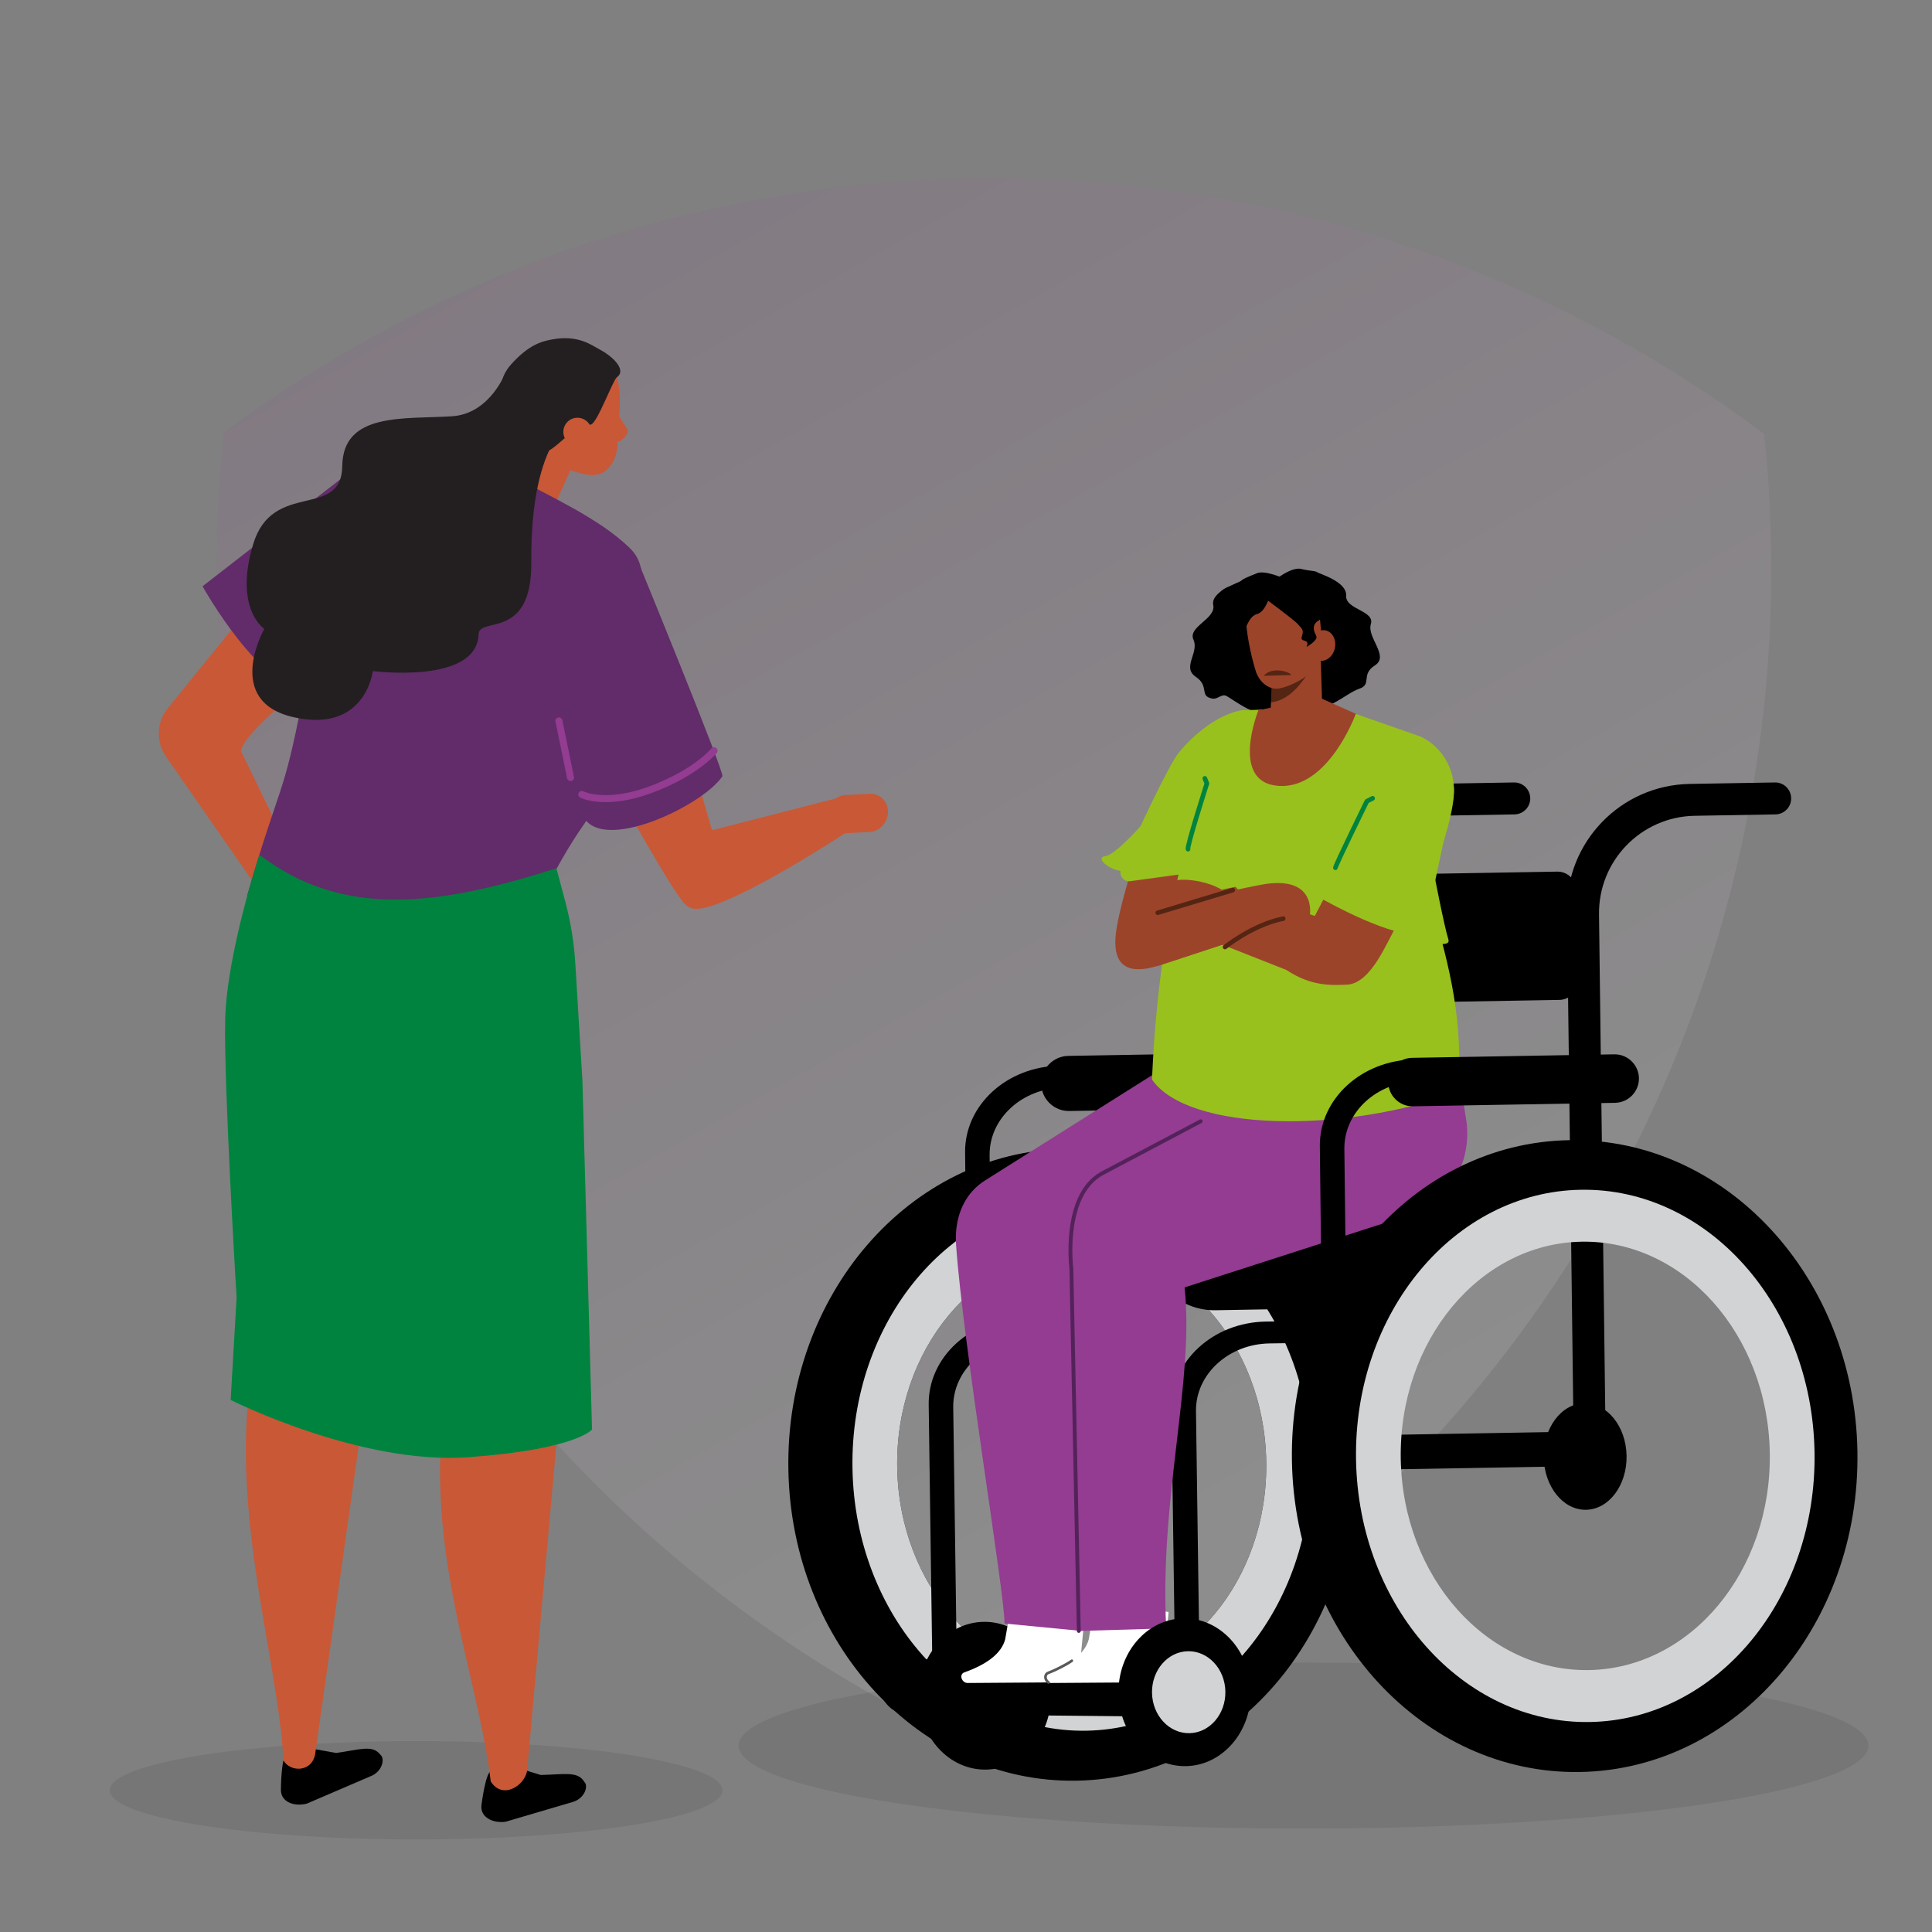 <svg xmlns="http://www.w3.org/2000/svg" viewBox="0 0 1000 1000"><rect x="0" y="0" width="1000" height="1000" fill="#808080" stroke="none"/><style><![CDATA[.W{fill-rule:evenodd}.X{fill:#9c442a}.Y{stroke-linecap:round}.Z{stroke-linejoin:round}.a{stroke-miterlimit:10}.b{fill:#c95836}.c{fill:#98c11d}.d{fill:#d1d3d4}]]></style><linearGradient id="A" gradientUnits="userSpaceOnUse" x1="720.881" y1="716.309" x2="338.606" y2="40.404"><stop offset="0" stop-color="#fff"/><stop offset="1" stop-color="#943d92"/></linearGradient><path d="M913.18 224.56c-74.22-55.45-160.39-95.78-253.91-116.53-46.76-10.38-95.36-15.89-145.24-15.89-50.69 0-100.04 5.68-147.49 16.38-92.22 20.8-177.21 60.67-250.6 115.27-2.53 23.63-3.86 47.61-3.86 71.91 0 68.94 10.45 135.43 29.85 197.99 29.49 95.08 79.66 181.06 145.25 252.69h0C349.89 814.87 426.69 870.21 513 907.86c86.86-37.4 164.19-92.7 227.35-161.27 65.87-71.51 116.34-157.43 146.1-252.51 19.73-63.04 30.38-130.1 30.38-199.65-.01-23.6-1.26-46.9-3.65-69.87z" opacity=".1" fill="url(#A)"/><path d="M672.78 303.05s-16.57-8.57-21.98-6.42c-5.42 2.15-7.3 2.93-8.4 3.98s-15.89 5.44-14.42 12.6-13.32 11.18-10.25 17.89-6.09 14.26 1.14 19.16c7.41 5.01 1.6 10.01 8.62 11.33 2.76.52 4.93-2.68 7.33-1.36 3.71 2.05 13.7 9.74 17.11 7.76 2.86-1.66 21.94-.66 19.8-5-1.62-3.28-20.38-21.05-17.89-23.86 2.77-3.13 2.3-7.72 5.3-8.47 11.6-2.89 11.71-17.93 11.71-17.93l1.93-9.68z"/><ellipse cx="674.7" cy="903.53" rx="292.38" ry="42.95" opacity=".08"/><ellipse cx="215.37" cy="926.64" rx="158.58" ry="25.45" opacity=".08"/><path d="M551.59 594.65c-80.83 1.39-145.09 75.73-143.53 166.04s68.34 162.38 149.17 160.99 145.09-75.73 143.53-166.04-68.35-162.39-149.17-160.99zm10.22 274.28c-52.75.91-96.36-47.99-97.42-109.22s40.85-111.6 93.59-112.51c52.75-.91 96.36 47.99 97.42 109.22s-40.85 111.6-93.59 112.51z"/><ellipse transform="matrix(1 -.017 .017 1 -12.998 9.774)" cx="559.9" cy="758.07" rx="21.44" ry="27.57"/><path d="M557.52 620.32c-65.54 1.13-117.6 63.72-116.28 139.79 1.31 76.07 55.5 136.83 121.04 135.7s117.6-63.72 116.28-139.79-55.51-136.83-121.04-135.7zm4.29 248.61c-52.75.91-96.36-47.99-97.42-109.22s40.85-111.6 93.59-112.51c52.75-.91 96.36 47.99 97.42 109.22s-40.85 111.6-93.59 112.51z" class="d"/><path d="M509.06 839.46c-18.9.33-33.93 17.71-33.57 38.83s15.98 37.98 34.89 37.65c18.9-.33 33.93-17.71 33.57-38.83-.37-21.12-15.99-37.98-34.89-37.65z"/><path d="M593.52 888.45l-123.75-1.23c-7.83-.08-14.17-6.54-14.09-14.37h0c.08-7.83 6.54-14.17 14.37-14.09l123.75 1.23c7.83.08 14.17 6.54 14.09 14.37h0c-.08 7.83-6.55 14.17-14.37 14.09z"/><use href="#C"/><use href="#C" x="125.65" y="2"/><g fill="#fff" class="W"><use href="#D"/><use href="#D" x="43.27"/></g><path d="M542.71 870.83c-1.88-1.2-2.31-4.18-.07-4.98 2.94-1.05 9.38-4.23 12.14-6.25" fill="none" stroke="#58595b" stroke-width="1.38" class="Y Z a"/><path d="M579.24 551.28l-30.67.35c-27.37.32-49.32 20.42-49.04 44.91l1.24 107.64 12.61-6.13-1.16-100.09c-.22-19.09 16.89-34.76 38.23-35l28.92-.33-.13-11.35zm227.91-33.73l-174.56 3.01c-5.34.09-9.78-4.2-9.87-9.54l-.81-46.99c-.09-5.34 4.2-9.78 9.54-9.87l174.56-3.01c5.34-.09 9.78 4.2 9.87 9.54l.81 46.99c.09 5.34-4.2 9.78-9.54 9.87z"/><path d="M792.05 413.13c-.08-4.57-3.85-8.21-8.41-8.13l-44.08.76c-35.71.62-64.16 30.06-63.54 65.77l4.1 319.07 16.54-.29-4.06-316.79c-.48-27.83 21.69-50.79 49.53-51.27l41.79-.72c4.57-.07 8.21-3.83 8.13-8.4h0zm135.05 0c-.08-4.57-3.85-8.21-8.41-8.13l-44.08.76c-35.71.62-64.16 30.06-63.54 65.77l3.77 299.79 16.54-.29-3.73-297.51c-.48-27.83 21.69-50.79 49.53-51.27l41.79-.72c4.57-.07 8.21-3.83 8.13-8.4h0zM654.66 573.3l-101.22 1.75c-7.84.14-14.37-6.17-14.51-14.01h0c-.14-7.84 6.17-14.37 14.01-14.51l101.22-1.75c7.84-.14 14.37 6.17 14.51 14.01h0c.14 7.85-6.17 14.38-14.01 14.51z"/><path d="M812.08 758.97l-99.39 1.72c-4.92.08-9.01-3.87-9.1-8.79h0c-.08-4.92 3.87-9.01 8.79-9.1l99.39-1.72c4.92-.08 9.01 3.87 9.1 8.79h0a8.97 8.97 0 0 1-8.79 9.1zm-77.91-82.61l-105.01 1.81c-19.01.33-34.84-14.96-35.16-33.97h0c-.33-19.01 14.96-34.84 33.97-35.17l105.01-1.81c19.01-.33 34.84 14.96 35.17 33.97h0c.32 19.01-14.97 34.84-33.98 35.17zm-61.39-229.98a6.401 6.401 0 1 0 6.29-6.51c-3.54.06-6.36 2.98-6.29 6.51zm-3.7 31.16a6.401 6.401 0 1 0 12.8-.22 6.401 6.401 0 1 0-12.8.22zm-3.9 35.31a6.401 6.401 0 1 0 6.29-6.51 6.41 6.41 0 0 0-6.29 6.51z"/><g fill="#933c91" class="W"><path d="M612.83 512.27s-22.53 38.65-17.14 72.16c3.61 22.43 12.3 38.58 12.3 38.58l103.78 7.98c29.63 2.28 51.98-22.74 46.96-52.53-.02-.15-.05-.29-.07-.43a244.68 244.68 0 0 1-1.29-8.55l-7.11-53.46c-32.24 18.29-90.65 21.99-141.83 3.76l4.4-7.51z"/><path d="M519.94 840.34c.22-15.07-21.58-144.76-25.08-196.13-.97-14.2 4.28-26.59 15.13-33.3l89.2-56.22 86.33 67.27-125.62 59.66c10.7 38.78 9.05 109.3 0 162.56l-39.96-3.84z"/><path d="M727.21 629.62l-5.52-23.46-79.58-12.14-58.79 21.42c-17.72 6.46-28.95 22.46-28.79 41.02l.4 46.5.11-.05 3.35 141.27 45.26-1.33c-3.64-67.41 14.65-128.09 9.5-176.49l114.06-36.74z"/></g><path d="M621.45 580.37l-51.13 27.03c-20.59 11.43-15.79 49.06-15.79 49.06l3.86 187.71" fill="none" stroke="#54225a" stroke-width="1.994" class="Y Z a"/><path d="M812.23 590.15c-80.83 1.39-145.09 75.73-143.53 166.04s68.34 162.38 149.17 160.99 145.09-75.73 143.53-166.04-68.34-162.39-149.17-160.99zm11.22 288.4c-52.75.91-111.29-59.16-112.35-120.39s54.83-129.44 107.57-130.35c52.75-.91 107.49 64.62 108.55 125.85 1.07 61.23-51.02 123.98-103.77 124.89z"/><ellipse transform="matrix(1 -.017 .017 1 -12.88 14.271)" cx="820.54" cy="753.57" rx="21.44" ry="27.57"/><path d="M818.16 615.82c-65.53 1.13-117.6 63.72-116.28 139.79 1.31 76.07 55.5 136.83 121.04 135.7 65.53-1.13 117.6-63.72 116.28-139.79-1.31-76.07-55.5-136.83-121.04-135.7zm4.29 248.61c-52.75.91-96.36-47.99-97.42-109.22s40.85-111.6 93.59-112.51 96.36 47.99 97.42 109.22-40.84 111.6-93.59 112.51z" class="d"/><path d="M612.5 837.67c-18.9.33-33.93 17.71-33.57 38.83s15.98 37.97 34.89 37.65c18.9-.33 33.93-17.71 33.57-38.83-.37-21.12-15.99-37.97-34.89-37.65z"/><path d="M614.9 854.67c-10.48.18-18.82 9.82-18.62 21.54.2 11.71 8.87 21.06 19.35 20.88s18.82-9.82 18.62-21.54-8.87-21.06-19.35-20.88z" class="d"/><path d="M157.26 904.31l16.78 3.03c12.29-1.79 18.45-4.13 22.44.42l1.13 1.29c1.48 3.17-.85 8.25-5.37 10.14l-33.42 14.36c-6.53 1.67-13.38-.76-13.42-7.04 0 0 .04-17.57 3.02-18.27 5.99-1.4 3.62-2.6 8.84-3.93z"/><path d="M163.12 907.98c-1.74 9.39-12.79 9.39-16.39 3.29-3.12-58.48-33.03-142.41-12.08-222.8L127.4 568.8c-3.09-50.93 33.65-95.61 84.22-102.43h0l-22.48 257.46-26.02 184.15z" class="b"/><path d="M263.6 913.73l16.3 5c12.42-.32 18.81-1.9 22.23 3.09l.97 1.41c1.09 3.32-1.83 8.09-6.53 9.43l-34.89 10.28c-6.68.88-13.2-2.35-12.48-8.59 0 0 2.13-17.44 5.17-17.78 6.1-.67 3.89-2.14 9.23-2.84z"/><path d="M272.8 916.75c-1.5 7.72-12.79 14.86-18.8 5.32-6.95-58.15-37.48-126.13-21.86-207.73l-45.39-254.27 102.47 15.08v258.56L272.8 916.75zm-7.29-648.9l-1.53-.85c-5.16-2.88-6.78-9.31-3.61-14.3l17.91-28.13c3.18-4.99 10-6.72 15.16-3.84l1.53.85c5.16 2.88 6.78 9.31 3.61 14.3l-13.1 29.32c-3.18 4.98-14.81 5.52-19.97 2.65zM86.83 366.62l61.68-76.04 37.36 42.21s-59.35 43.25-61.2 55.88l30.01 61.62-16.28 16.83-52.5-75.53c-5.28-7.6-4.9-17.78.93-24.97z" class="b"/><g fill="#612c69"><path d="M127.92 463.59c16.99-58.85 18.71-49.9 28.64-101.94 15.55-110.73 36.08-131.04 67.5-130.34l20.6 2.52c5.93 2.82 10.96 7.34 16.74 10.48 24.19 13.17 48.58 23.89 64.5 39.28 14.18 13.71.63 34.6-4.72 56.18-4.73 27.49-1.82 62.65-18.77 86.66-13.12 18.59-44.54 71.78-26.55 94.82-20.4 42.4-139.64-23.52-147.94-57.66z"/><path d="M189.04 238.1l-84.2 65.35s30.48 54.95 56.15 54.68 76.99-102.64 76.99-102.64l-48.94-17.39z"/></g><g class="b"><path d="M437.42 431.27s-56.93 37.41-75.84 39.1c-6.17.55-8.22-3.72-11.32-8.13-8.55-12.17-37.23-63.5-37.23-63.5l34.12-42.4 21.41 73.37 66.52-17.06 2.34 18.62z"/><path d="M428.05 421.86h0c-.06 5.44 4.15 9.67 9.37 9.41l12.61-.63c5.22-.26 9.53-4.92 9.59-10.36h0c.06-5.44-4.15-9.67-9.37-9.41l-12.61.63c-5.21.26-9.53 4.92-9.59 10.36zM319.52 230.1c.06 5.62-2.53 10.85-6.22 13.67-7.19 5.48-18.26-1.31-25.5-2.49-14.26-2.32-14.35-31.79-9.73-47.69s26.68-16.52 36.67-6.08c10.01 10.42 4.65 30.68 4.78 42.59z"/></g><g fill="#231f20"><path d="M261.14 229.97s-8.95 2.64 11.31 5.56c15.28 2.2 18.17-13.04 33.41-15.8 3.21-.58 11.37-22.93 13.39-24.4 5.71-4.15-3.36-11.55-8.44-14.21-4.55-2.38-11.42-7.99-25.04-5.43-5.18.97-11.95 2.54-21.28 12.98-6.4 7.17-8.02 17.39-3.35 41.3z"/><path d="M261.87 192.33s-7.98 21.88-27.92 23.13c-25.05 1.58-56.42-2.14-56.8 25.76s-36.09 7.04-46.13 40.52c-10.04 33.47 5.79 43.76 5.79 43.76s-21.48 37.73 15.53 45.81c37.01 8.09 40.63-23.97 40.63-23.97s53.98 7.02 54.75-19.09c.27-9.2 27.62 3.34 27.27-37.07-.57-66.33 23.28-74.9 23.28-74.9l8.02-14.61-44.42-9.34z" class="W"/></g><path d="M320.19 215l4.74 7.64c.7 1.36-3.76 7.77-7.35 5.65-3.6-2.11 2.61-13.29 2.61-13.29z" class="b"/><path d="M134.25 442.42s-16.87 51.24-17.69 85.16c-.81 33.46 5.91 144.14 5.91 144.14l-3.08 52.89s66.9 33.71 123.03 29.64 64.01-14.34 64.01-14.34l-4.97-180.56-3.68-60.73c-.64-10.63-2.34-21.18-5.07-31.48l-4.7-17.72c-60.86 19.42-110.36 26.17-153.76-7z" fill="#00833e"/><path d="M282.93 347.51l17.47 70.47c4.32 27.34 62.74-.07 73.52-16.18 1.19-1.78-43.12-109.91-43.12-109.91s-37.22 18.06-47.87 55.62z" fill="#612c69"/><path d="M301.15 411.22s12.05 6.24 35.59-2.49 32.84-20.14 32.84-20.14m-74.27 13.88l-6.02-29.31" fill="none" stroke="#933c91" stroke-width="3.64" class="Y Z a"/><path d="M305.89 225.56a7.3 7.3 0 0 1-9.04 4.97 7.3 7.3 0 0 1-4.97-9.04 7.3 7.3 0 0 1 9.04-4.97 7.29 7.29 0 0 1 4.97 9.04z" class="b"/><g class="W"><path d="M599.6 416.96s-20.7 25.46-27.6 26.22 7.36 12.56 18.86 5.97c11.51-6.58 8.74-32.19 8.74-32.19z" class="c"/><path d="M634.34 381.14c5.04 23.91 3.92 62.55-13.8 103.34-2.46 5.66.18 9.17-11.09 11.96-5.96 1.47-37.62 18.14-31.35-16.93 3.73-20.88 17.42-62.36 27.02-76.61 26.16-38.87 29.22-21.76 29.22-21.76z" class="X"/><path d="M642.63 367.63l40.32-1.25 10.95.43 41.61 14.51c14.01 6.94 20.52 23.22 15.16 37.97l-10.18 47.63c10.82 35.93 16.41 61.12 14.53 98.09-59.01 21.91-140.11 20.84-158.74-6.23 3.15-74.01 17.62-143.52 46.35-191.15z" class="c"/><path d="M738.62 400c5.59 6.3 12.79.93 12.26 9.53-1.47 23.56-4.92 36.37-28.78 71.26-3.9 5.7-12.19 28.29-24.88 28.86-7.23.32-18.39 1.13-31.28-7.56l38.77-74.31c17.78-30.33 18.73-35.68 25.6-35.62 2.44.02 6.04 5.28 8.31 7.84z" class="X"/></g><path d="M600.46 499.57l77.47-25.48s4.3-21.81-25.66-16.07c-16.45 3.15-37.28 8.23-52.73 12.18-10.3 2.63-15.37 13.59-9.59 20.72h0c3.26 4.03 4.72 10.29 10.51 8.65z" class="X"/><path d="M600.46 499.57l59.27-19.49L639.45 459c-16.45 3.15-24.47 7.25-39.92 11.19-10.3 2.63-15.37 13.59-9.59 20.72h0c3.27 4.04 4.73 10.3 10.52 8.66z" class="X"/><path d="M631.62 488.56l5.89-28.47 44.14 14.35s17.04 10.12 12.99 24.43-25.13 4.63-25.13 4.63l-37.89-14.94z" class="X"/><path d="M622.02 465.35l-21.07 4.46c-1.02-1.52-1.48-3.84-1.31-6.08 1.11-14.04 29.24-7.42 34.43-1.8s-12.05 3.42-12.05 3.42z" class="W X"/><path d="M638.09 460.72l-38.86 11.72m34.84 17.74s14.4-11.58 30.14-14.71" fill="none" stroke="#552513" stroke-width="2.355" class="Y Z a"/><path d="M717.28 387.33l-37.21 75.57s30.72 18.13 49.12 20.5c0 0 24.21-55.08 23.36-75.11-.86-20.03-35.27-20.96-35.27-20.96zm-74.65-19.7s-15.67 1.76-32.42 21.83c-5.17 6.2-21.92 41.93-29.9 60.43-1.38 3.2 1.27 6.67 4.72 6.2l37.47-5.1 22.12-43.64-1.99-39.72z" class="W c"/><path d="M691.2 449.14c.18-1.51 16.28-34.4 16.28-34.4l2.99-1.54m-95.54 26.33c-.83-.88 9.75-34 9.75-34l-1.06-2.64" fill="none" stroke="#00833e" stroke-width="2.402" class="Y Z a"/><path d="M742.04 450.99s5.47 28.52 7.66 35.35c2.18 6.83-28.82-3.52-28.82-3.52l21.16-31.83z" class="W c"/><path d="M656.97 302.48s10.65-9.36 16.43-8.01c5.78 1.34 7.11.85 8.38 1.72 1.26.87 15.44 4.89 14.98 12.12-.47 7.23 14.94 7.69 12.79 14.71-2.15 7.01 9.7 16.54 2.13 21.36s-1.28 9.84-8.19 12.13c-6.91 2.28-19.16 14.45-23.84 7.07-1.94-3.05.73-36.48-11.41-37.67-12.14-1.2-15.66-14.32-15.66-14.32l4.39-9.11z"/><g class="W"><path d="M659.63 339.62l-2.41 33.49c-.29 4.04 1.6 7.92 4.94 10.14s7.62 2.44 11.19.58l3.39-1.77c4.9-2.55 7.91-7.72 7.74-13.27l-1.25-40.14-23.6 10.97h0z" class="X"/><path d="M658.25 352.49l-.34 11.05c8.09-.98 13.93-7.23 18.82-14.6l-18.48 3.55z" fill="#552513"/></g><g class="X"><path d="M651.34 367.63s-15.15 37.51 10.59 39.16c25.75 1.65 39.84-37.34 39.84-37.34l-18.81-8.36-31.62 6.54z"/><g class="W"><path d="M682.6 315.09c-.6-5.35-5.38-9.22-10.67-8.64l-18.43 2c-5.29.57-8.27 5.35-8.5 10.72-.27 6.34 2.14 19.17 5.01 28.28 1.62 5.13 6.27 9.52 11.56 8.95 5.65-.61 21.98-7.88 22.46-18.27.38-7.9-.55-15.17-1.43-23.04h0z"/><path d="M690.87 335.7c-1.02 4.29-4.71 7.06-8.23 6.18s-5.55-5.06-4.53-9.35 4.71-7.06 8.23-6.18c3.52.87 5.55 5.06 4.53 9.35z"/></g></g><path d="M681.33 329.3c-1.01-2.11-2.09-4.44-.54-6.64s13.62-7.57 8.94-12.74c-4.67-5.16-10.63-4.19-10.63-4.19l-28.43.97s19.22 14.07 21.14 16.41 3.27 2.69 2.02 6.27c-1.25 3.59 4.54.69 2.41 5.5 0 .01 6.09-3.47 5.09-5.58z"/><path d="M658.42 303.95s-2.27 12.53-7.82 13.9c-5.55 1.38-6.88 12.84-10.46 17.4s-1.68-4.75-8.97-4.55c-7.29.21-3.29-12.43-2.72-13.39s-.9-11.24 7.83-13.66 15.24-3.07 16.66-2.37l5.48 2.67z"/><path d="M668.48 349.41c-1.71-2.26-10.85-4.22-14.37.41" fill="#552513"/><path d="M835.98 570.81l-104.66 1.81c-6.9.12-12.64-5.43-12.76-12.33h0c-.12-6.9 5.43-12.64 12.33-12.76l104.66-1.81c6.9-.12 12.64 5.43 12.76 12.33h0c.12 6.9-5.43 12.64-12.33 12.76z"/><path d="M800.52 547.57l-68.33.79c-27.37.32-49.32 20.42-49.04 44.91l1.92 166.61 12.68-.15-1.91-165.04c-.22-19.09 16.89-34.76 38.23-35l66.58-.77-.13-11.35z"/><defs ><path id="C" d="M597.95 681.08l-68.33.96c-27.37.38-49.27 20.54-48.93 45.03l2.33 166.6 12.68-.18-2.31-165.04c-.27-19.08 16.81-34.8 38.14-35.1l66.58-.93-.16-11.34z"/><path id="D" d="M561.59 834.42l-3.45 36.29-57.33.4c-3.14-.08-4.51-4.48-1.71-5.48 11.78-4.19 19.18-9.78 21.17-17.09l3.69-21.21 37.63 7.09z"/></defs></svg>
